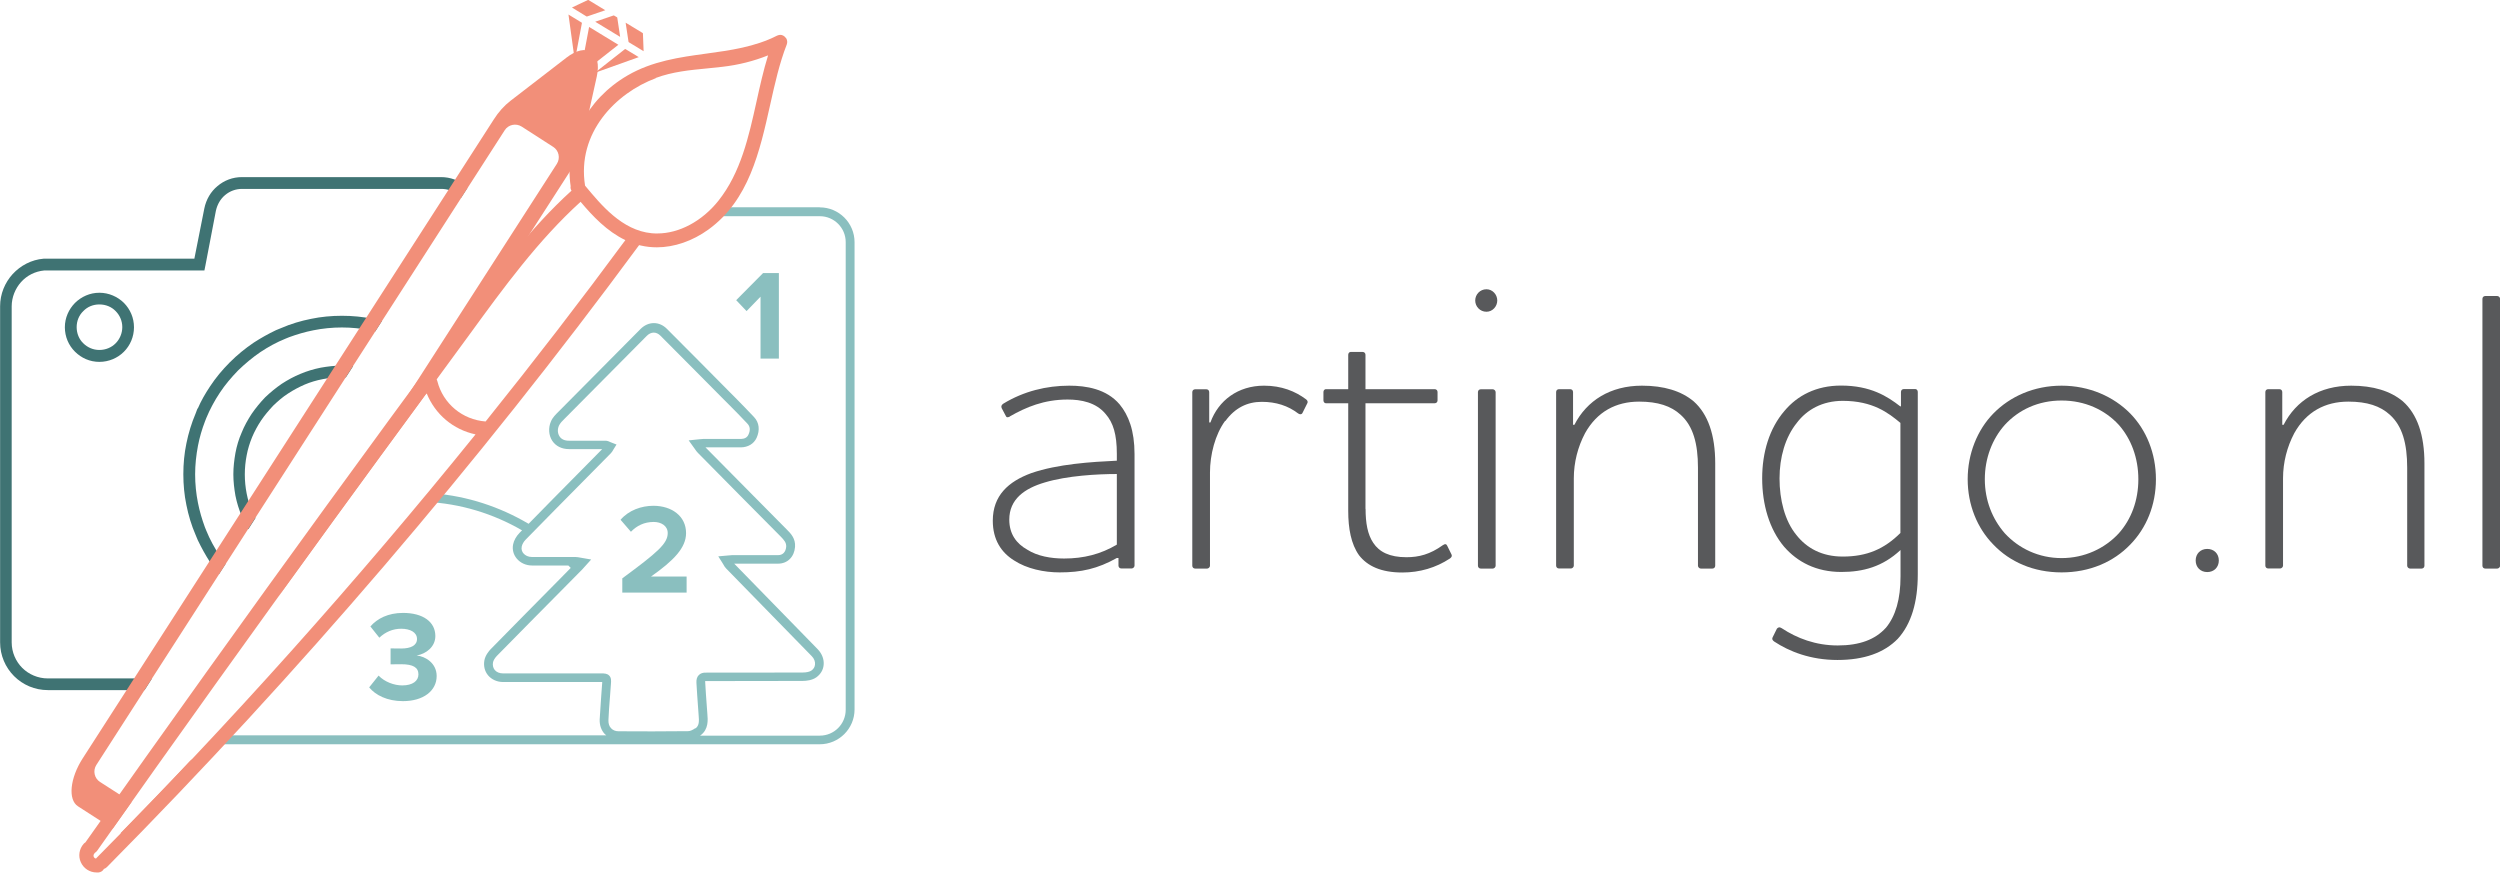 <?xml version="1.0" encoding="UTF-8"?><svg id="Layer_2" xmlns="http://www.w3.org/2000/svg" viewBox="0 0 228.95 79.92"><defs><style>.cls-1{fill:#8abfbf;}.cls-2{fill:#58595b;}.cls-3{fill:#3f7373;}.cls-4{fill:#f28f79;}</style></defs><g id="Layer_1-2"><path class="cls-1" d="M69.66,27.16l-1.29,1.33-.95-1,2.46-2.48h1.45v7.83h-1.68v-5.68Z"/><path class="cls-1" d="M57.01,52.95c3.2-2.36,4.14-3.17,4.14-4.13,0-.68-.62-1.02-1.28-1.02-.88,0-1.56.35-2.09.9l-.95-1.1c.76-.88,1.92-1.28,3.01-1.28,1.67,0,2.99.94,2.99,2.5,0,1.34-1.11,2.5-3.21,3.98h3.26v1.47h-5.89v-1.31Z"/><path class="cls-1" d="M34.68,61.88c.54.56,1.4.89,2.16.89.95,0,1.48-.41,1.48-1.01,0-.63-.48-.93-1.57-.93-.33,0-.86,0-.98.01v-1.46c.14.01.67.01.98.01.87,0,1.44-.28,1.44-.87,0-.62-.63-.94-1.45-.94-.76,0-1.44.29-2,.82l-.82-1.03c.63-.72,1.62-1.24,2.99-1.24,1.83,0,2.96.82,2.96,2.12,0,.99-.85,1.63-1.71,1.78.8.08,1.83.7,1.83,1.88,0,1.35-1.21,2.3-3.09,2.3-1.44,0-2.51-.55-3.09-1.26l.87-1.09Z"/><path class="cls-1" d="M75.08,18.98h-8.95l-.5.82h9.45c1.31,0,2.37,1.07,2.37,2.37v42.83c0,1.31-1.06,2.37-2.37,2.37h-10.97s.04-.03.06-.04c.73-.55.66-1.4.61-1.96-.05-.6-.09-1.19-.13-1.79-.02-.38-.05-.76-.07-1.14,0-.03,0-.05,0-.07.01,0,.03,0,.04,0,.09,0,.18,0,.28,0h.11s1.96,0,1.96,0c2.17,0,4.35,0,6.52-.01.37,0,.89-.06,1.27-.33.39-.28.63-.68.67-1.14.05-.5-.15-1.02-.53-1.42l-7.66-7.85h1.37c.89,0,1.77,0,2.65,0,.86,0,1.48-.62,1.55-1.53.06-.78-.4-1.24-.74-1.58-2.49-2.51-4.98-5.03-7.46-7.54h.39c.95,0,1.9,0,2.85,0,.64-.01,1.18-.31,1.44-.87.32-.71.24-1.4-.23-1.9-.57-.61-1.16-1.21-1.75-1.81l-.46-.46c-1.92-1.94-3.85-3.89-5.78-5.82-.34-.34-.76-.52-1.19-.52h0c-.44,0-.87.19-1.22.54-2.45,2.46-4.89,4.92-7.33,7.39l-.16.16c-.26.26-.57.55-.72.93-.25.58-.2,1.26.12,1.75.32.49.87.77,1.53.77.53,0,1.06,0,1.58,0,.49,0,.98,0,1.47,0l-2.23,2.26c-1.51,1.52-3.01,3.05-4.51,4.58-2.63-1.55-5.59-2.54-8.74-2.79l-.68.78c3.18.15,6.18,1.08,8.82,2.61-.08.08-.16.16-.24.24-.29.3-.51.69-.58,1.05-.09.47.03.93.33,1.29.33.4.84.64,1.41.64.76,0,1.53,0,2.29,0,.34,0,.68,0,1.03,0,.07.07.15.15.22.22l-1.19,1.21c-2.05,2.08-4.11,4.15-6.15,6.24-.14.15-.48.54-.57,1.02-.09.51.03,1,.34,1.37.32.38.82.61,1.37.61,1.95,0,3.9,0,5.84,0h3.15s.05,0,.09,0c0,.03,0,.06,0,.08-.03.4-.06.81-.09,1.21-.05.71-.1,1.42-.14,2.13-.02.53.14,1,.47,1.35.04.04.09.07.13.11H20.39l-.71.82h55.39c1.76,0,3.19-1.43,3.19-3.19V22.18c0-1.76-1.43-3.19-3.19-3.19ZM63.67,66.69c-.22.16-.47.27-.64.27-2.19.03-4.42.02-6.38.01-.28,0-.51-.09-.68-.27-.18-.18-.26-.44-.25-.75.03-.7.08-1.41.14-2.11.03-.41.06-.81.09-1.22.02-.28.04-.55-.16-.75-.19-.2-.46-.2-.74-.2h-3.15c-1.95,0-3.9,0-5.84,0-.31,0-.58-.11-.75-.31-.15-.19-.21-.43-.16-.7.03-.17.17-.4.35-.59,2.04-2.08,4.1-4.16,6.15-6.23l1.69-1.71s.09-.1.16-.18l.64-.71-.98-.17c-.17-.03-.31-.06-.46-.06-.57,0-1.13,0-1.7,0-.76,0-1.52,0-2.29,0-.32,0-.61-.13-.78-.34-.1-.12-.21-.33-.15-.62.04-.2.18-.45.36-.63,1.77-1.81,3.56-3.62,5.34-5.42l2.46-2.49c.1-.1.16-.21.21-.3l.31-.5-.46-.18s-.06-.03-.1-.04c-.12-.06-.27-.13-.46-.13-.59,0-1.18,0-1.78,0-.52,0-1.05,0-1.57,0-.39,0-.69-.14-.85-.4-.18-.27-.2-.65-.05-.98.1-.22.32-.45.54-.66l.17-.17c2.44-2.47,4.88-4.93,7.33-7.39.19-.19.41-.3.64-.3h0c.22,0,.43.1.61.28,1.93,1.93,3.85,3.88,5.78,5.82l.46.46c.59.59,1.17,1.18,1.74,1.79.24.26.27.6.08,1-.12.26-.35.38-.68.39-.95-.01-1.91,0-2.86,0h-.61c-.11,0-.22.02-.37.03l-.95.1.56.78c.1.15.18.26.28.36,2.52,2.56,5.05,5.11,7.58,7.66.33.34.53.57.51.94-.04.48-.31.77-.74.77-.88,0-1.77,0-2.65,0h-1.57c-.11,0-.22.01-.36.03l-.9.08.36.57c.04.07.08.13.11.18.07.13.14.25.25.36l7.84,8.03c.22.22.33.5.3.77-.02.22-.13.41-.33.55-.16.11-.45.18-.81.18-2.17.01-4.35.01-6.52.01h-1.96s-.12,0-.12,0c-.07,0-.14,0-.21,0-.3-.02-.53.06-.69.22-.17.17-.24.41-.22.72.03.38.05.76.07,1.13.04.6.08,1.21.13,1.81.05.58.06.97-.29,1.23Z"/><path class="cls-4" d="M53.95,2.47c-.28,1.47-.56,2.93-.83,4.39,0,0,0,0,0,0,1.17-.92,2.34-1.84,3.51-2.76-.9-.55-1.79-1.09-2.69-1.64ZM54.5,6.66s0,0,0,0c1.33-.47,2.66-.95,4-1.43l-.04-.02c-.39-.24-.78-.48-1.17-.71-.02-.01-.04-.01-.06,0-.84.66-1.69,1.33-2.53,1.99-.07.05-.14.11-.21.16ZM52.65,5.54s0,0,0,0c0-.01,0-.02,0-.03.21-1.13.43-2.26.64-3.39,0-.03,0-.04-.02-.05-.39-.24-.78-.48-1.18-.72,0,0-.02-.01-.03-.02.19,1.41.38,2.81.58,4.21ZM52.37.69s0,0,.01,0c.45.27.9.55,1.34.82,0,0,.03,0,.04,0,.55-.19,1.1-.38,1.66-.57,0,0,.01,0,.02,0,0,0-.01,0-.02-.01-.51-.31-1.02-.62-1.53-.93-.02-.01-.04,0-.05,0-.29.14-.58.27-.87.41-.2.09-.39.18-.59.28ZM57.3,2.08s0,.02,0,.03c.09.57.17,1.15.26,1.72,0,.01.02.03.03.04.44.27.88.54,1.32.8,0,0,.02.01.03.02,0-.02,0-.03,0-.04-.02-.52-.04-1.05-.06-1.57,0-.03,0-.04-.03-.06-.5-.3-1-.61-1.5-.91l-.03-.02ZM56.79,3.38s0-.02,0-.03c-.09-.58-.17-1.15-.26-1.73,0-.01-.01-.03-.03-.04-.09-.06-.18-.11-.27-.16-.01,0-.03-.01-.05,0-.55.19-1.1.37-1.64.56,0,0-.02,0-.03.01l2.27,1.38Z"/><path class="cls-3" d="M20.13,50.91c-.48-.73-.91-1.5-1.24-2.32l-.13-.32c-.26-.71-.48-1.45-.63-2.21-.17-.85-.26-1.73-.26-2.62s.1-1.78.26-2.62c.15-.78.37-1.52.65-2.25l.11-.28c.34-.82.76-1.6,1.24-2.32.48-.73,1.06-1.41,1.67-2.04.63-.61,1.32-1.19,2.04-1.68.72-.48,1.5-.91,2.32-1.24l.32-.13c.71-.26,1.45-.48,2.21-.63.84-.17,1.73-.26,2.62-.26s1.76.09,2.62.26c.15.03.29.07.43.11l.61-.95c-.28-.07-.55-.15-.84-.21-.91-.19-1.86-.28-2.82-.28s-1.91.09-2.82.28c-.95.19-1.86.46-2.73.84l-.49.2c-.71.34-1.37.71-2.02,1.13-.8.54-1.52,1.13-2.19,1.8h-.02v.02c-.67.67-1.28,1.4-1.8,2.19-.43.65-.82,1.31-1.13,2.04l-.02-.02-.18.48c-.37.87-.65,1.79-.84,2.73-.19.91-.28,1.86-.28,2.82s.09,1.91.28,2.82c.19.95.46,1.85.84,2.73l.2.48c.34.71.71,1.38,1.13,2.03.25.38.52.74.81,1.1l.62-.96c-.19-.24-.38-.48-.54-.73Z"/><path class="cls-3" d="M23.09,46.85c-.22-.52-.39-1.08-.5-1.65-.11-.56-.17-1.15-.17-1.75s.06-1.19.17-1.75c.11-.59.28-1.13.5-1.67.22-.52.5-1.04.82-1.52.32-.48.71-.93,1.11-1.36.43-.41.87-.8,1.36-1.11.48-.32,1-.59,1.52-.82.52-.22,1.08-.39,1.67-.5.56-.11,1.13-.17,1.75-.17.12,0,.23.01.35.02l.67-1.04c-.33-.03-.67-.05-1.01-.05-.67,0-1.32.08-1.95.19-.65.13-1.28.32-1.87.57-.59.24-1.17.56-1.71.91-.54.37-1.06.8-1.52,1.24-.45.47-.87.98-1.24,1.52-.35.54-.67,1.11-.91,1.71-.26.59-.45,1.22-.57,1.87-.11.63-.19,1.28-.19,1.95s.08,1.32.19,1.95c.13.65.32,1.26.57,1.86.17.43.38.83.61,1.22l.66-1.03c-.1-.2-.2-.4-.29-.6Z"/><path class="cls-3" d="M6.87,27.74c-.57.58-.93,1.36-.93,2.23s.35,1.67.93,2.24c.58.58,1.36.93,2.23.93s1.67-.35,2.25-.93c.57-.57.92-1.37.92-2.24s-.35-1.65-.92-2.23c-.58-.57-1.38-.93-2.25-.93s-1.65.36-2.23.93ZM11.2,29.96c0,.57-.24,1.11-.61,1.48-.37.38-.91.61-1.49.61s-1.1-.24-1.47-.61c-.39-.37-.61-.91-.61-1.48s.22-1.1.61-1.47c.37-.39.89-.61,1.47-.61s1.12.22,1.49.61c.37.37.61.89.61,1.47Z"/><path class="cls-3" d="M13.93,62.13H4.38c-.91,0-1.74-.37-2.34-.96-.59-.59-.97-1.43-.97-2.34v-30.77c0-.85.34-1.65.86-2.23.54-.6,1.28-.98,2.12-1.06h14.67l.09-.45.96-5.01c.13-.6.43-1.1.85-1.45.43-.36.97-.56,1.54-.56h18.25c.6,0,1.14.2,1.54.56.1.08.18.17.27.26l.59-.92c-.05-.05-.1-.11-.16-.16-.61-.52-1.41-.82-2.25-.82h-18.25c-.84,0-1.62.3-2.23.82-.61.5-1.04,1.22-1.21,2.06l-.91,4.59H4c-1.12.09-2.12.63-2.84,1.41-.71.78-1.15,1.82-1.15,2.95v30.77c0,1.2.48,2.3,1.28,3.1.8.8,1.89,1.28,3.1,1.28h8.85l.69-1.08Z"/><path class="cls-4" d="M71.97,3.48c-.12-.18-.32-.29-.52-.29-.06,0-.22.04-.28.07-2.03,1.04-4.3,1.35-6.49,1.65-2.43.33-4.94.68-7.21,2-3.76,2.19-5.8,6.16-5.21,10.14-.03.14,0,.29.08.41-3.86,3.5-6.98,7.76-10,11.87l-1.06,1.44c-3.79,5.14-7.57,10.3-11.32,15.46-7.35,10.11-14.79,20.51-22.12,30.89,0,0-.01.02-.02.03-.06.03-.11.08-.16.13-.41.47-.51,1.12-.26,1.68.26.58.82.94,1.45.94.01,0,.15,0,.17,0,.2-.02.37-.12.47-.28,0-.01.02-.03.02-.04.1-.03.2-.09.28-.17,17.53-17.71,33.92-36.85,48.74-56.96.06.02.12.03.18.04.47.11.96.16,1.45.16,1.59,0,3.27-.58,4.72-1.63,3.7-2.68,4.69-7.12,5.65-11.41.44-1.98.86-3.84,1.52-5.53.08-.2.05-.43-.07-.61ZM8.77,78.62c-.11-.02-.16-.1-.18-.14-.05-.11-.03-.23.07-.34,0,0,.02-.02.03-.04.07-.04.14-.1.2-.18,7.19-10.2,14.5-20.41,21.72-30.34,2.81-3.86,5.63-7.72,8.46-11.57.78,1.94,2.44,3.34,4.48,3.77-10.88,13.47-22.55,26.51-34.7,38.78-.02.02-.04.04-.06.07ZM44.48,38.6c-2.14-.16-3.91-1.64-4.43-3.7-.02-.06-.04-.11-.06-.16l3.07-4.19c3.06-4.2,6.22-8.54,10.11-12.07,1.11,1.32,2.42,2.71,4.1,3.51-4.08,5.53-8.38,11.11-12.79,16.6ZM60.05,7.14c1.54-.57,3.1-.72,4.76-.88.44-.04.88-.09,1.33-.14,1.49-.17,2.87-.52,4.2-1.05-.43,1.39-.75,2.83-1.06,4.24-.71,3.2-1.44,6.51-3.5,9.09-1.49,1.86-3.58,2.98-5.58,2.98-.17,0-.34,0-.52-.02-2.73-.26-4.65-2.62-6.1-4.36-.77-4.83,2.82-8.48,6.48-9.84Z"/><path class="cls-4" d="M14.68,74.01l2.91-4.52c-2.16,2.3-4.35,4.56-6.55,6.81.96.39,2.54-.57,3.64-2.29Z"/><path class="cls-4" d="M51.85,5.3l-5.11,3.94c-.56.43-1.09,1.02-1.52,1.7L7.58,69.44c-1.18,1.83-1.37,3.8-.44,4.4l3.18,2.05c.57-.81,1.15-1.62,1.72-2.43l-2.88-1.85c-.52-.33-.67-1.03-.34-1.55L46.22,11.93c.33-.52,1.03-.67,1.55-.34l2.89,1.86c.52.33.67,1.03.34,1.55l-25.47,39.58c1.69-2.35,3.39-4.69,5.07-7.01,2.81-3.86,5.63-7.72,8.46-11.57,0,.02.02.04.03.06l13.22-20.54c.45-.69.77-1.44.93-2.14l1.41-6.36c.51-2.29-.92-3.18-2.79-1.73Z"/><path class="cls-2" d="M92.5,38.14c-.22.11-.33.11-.4-.07l-.37-.7c-.07-.18,0-.29.15-.4,1.87-1.14,3.96-1.65,6.04-1.65,1.54,0,3.41.29,4.62,1.72.81.99,1.36,2.38,1.36,4.54v10.22c0,.15-.15.26-.26.26h-.95c-.15,0-.26-.11-.26-.26v-.7h-.15c-1.76.99-3.26,1.32-5.24,1.32-1.43,0-3-.33-4.18-1.1-1.17-.73-1.94-1.9-1.94-3.63,0-2.31,1.43-3.59,3.52-4.36,2.42-.84,5.53-1.03,7.84-1.14v-.62c0-1.79-.33-2.86-1.03-3.66-.88-1.06-2.24-1.32-3.48-1.32-2.16,0-3.81.7-5.28,1.54ZM102.28,49.86v-6.45c-1.76,0-4.54.15-6.59.77-1.87.55-3.26,1.54-3.26,3.41,0,1.32.66,2.2,1.65,2.75.92.59,2.16.81,3.37.81,1.79,0,3.37-.4,4.84-1.28Z"/><path class="cls-2" d="M112.2,38.54c-.92,1.25-1.39,3.11-1.39,4.73v8.54c0,.15-.15.26-.26.26h-1.1c-.15,0-.26-.11-.26-.26v-15.9c0-.15.11-.26.26-.26h1.03c.15,0,.26.11.26.26v2.78h.11c.73-2.02,2.53-3.37,4.91-3.37,1.61,0,2.86.51,3.85,1.25.15.11.18.26.11.37l-.44.88c-.07.15-.26.15-.4.04-.92-.7-2.01-1.06-3.33-1.06s-2.45.55-3.33,1.76Z"/><path class="cls-2" d="M125.06,46.6c0,1.28.18,2.34.7,3.11.55.84,1.5,1.32,3.04,1.32,1.14,0,2.16-.26,3.33-1.1.22-.15.33-.11.4.04l.4.81c.07.15,0,.26-.15.37-1.28.84-2.75,1.28-4.36,1.28-1.94,0-3.19-.59-3.96-1.58-.73-1.03-.99-2.45-.99-4.07v-9.85h-2.05c-.11,0-.22-.11-.22-.26v-.77c0-.15.11-.26.22-.26h2.05v-3.15c0-.15.11-.26.22-.26h1.1c.15,0,.26.11.26.26v3.15h6.34c.15,0,.26.11.26.26v.77c0,.15-.11.26-.26.26h-6.34v9.67Z"/><path class="cls-2" d="M135.1,27.52c0-.55.44-1.03,1.03-1.03.55,0,.99.48.99,1.03s-.44,1.03-.99,1.03c-.59,0-1.03-.48-1.03-1.03ZM135.61,35.65h1.1c.11,0,.26.11.26.26v15.9c0,.15-.15.26-.26.26h-1.1c-.15,0-.26-.11-.26-.26v-15.9c0-.15.11-.26.26-.26Z"/><path class="cls-2" d="M144.18,38.91c1.14-2.23,3.3-3.59,6.19-3.59,2.01,0,3.59.48,4.73,1.43,1.32,1.17,1.98,3.08,1.98,5.68v9.38c0,.15-.11.26-.26.26h-1.06c-.11,0-.26-.11-.26-.26v-8.98c0-2.2-.44-3.81-1.58-4.84-.88-.81-2.09-1.21-3.81-1.21-2.12,0-3.85.92-4.95,2.89-.66,1.25-1.03,2.67-1.03,4.14v7.99c0,.15-.15.26-.26.26h-1.1c-.15,0-.26-.11-.26-.26v-15.9c0-.15.11-.26.26-.26h1.03c.15,0,.26.11.26.26v3h.11Z"/><path class="cls-2" d="M172.69,57.52c.92-1.1,1.36-2.67,1.36-4.73v-2.42c-1.65,1.54-3.44,2.01-5.42,2.01-2.31,0-4.03-.92-5.24-2.31-1.36-1.61-2.01-3.88-2.01-6.26s.66-4.58,2.05-6.19c1.17-1.39,2.89-2.31,5.17-2.31,2.71,0,4.25.99,5.42,1.9h.07v-1.32c0-.15.11-.26.26-.26h1.06c.11,0,.22.11.22.26v16.71c0,2.53-.59,4.54-1.83,5.9-1.25,1.28-3.08,1.94-5.53,1.94s-4.4-.77-5.79-1.69c-.15-.11-.22-.22-.15-.37l.4-.81c.11-.11.22-.18.44-.04,1.39.92,3.11,1.58,5.13,1.58s3.44-.55,4.4-1.61ZM174.04,48.8v-10.07c-1.1-.92-2.53-2.02-5.28-2.02-1.87,0-3.3.81-4.21,2.02-1.06,1.32-1.58,3.15-1.58,5.09s.48,3.88,1.54,5.17c.95,1.21,2.34,1.98,4.25,1.98,2.23,0,3.81-.7,5.28-2.16Z"/><path class="cls-2" d="M182.54,37.88c1.54-1.58,3.74-2.56,6.26-2.56s4.76.99,6.3,2.56c1.46,1.5,2.34,3.63,2.34,6.01s-.88,4.47-2.34,5.97c-1.54,1.61-3.74,2.56-6.3,2.56s-4.73-.95-6.26-2.56c-1.47-1.5-2.34-3.63-2.34-5.97s.88-4.51,2.34-6.01ZM183.6,48.84c1.28,1.39,3.11,2.27,5.2,2.27s3.96-.88,5.24-2.27c1.14-1.28,1.79-3,1.79-4.95s-.66-3.7-1.79-4.98c-1.28-1.39-3.11-2.23-5.24-2.23s-3.92.84-5.2,2.23c-1.14,1.28-1.83,3.04-1.83,4.98s.7,3.66,1.83,4.95Z"/><path class="cls-2" d="M202.14,52.39c-.62,0-1.06-.44-1.06-1.06s.44-1.06,1.06-1.06,1.06.44,1.06,1.06-.44,1.06-1.06,1.06Z"/><path class="cls-2" d="M209.13,38.91c1.14-2.23,3.3-3.59,6.19-3.59,2.01,0,3.59.48,4.73,1.43,1.32,1.17,1.98,3.08,1.98,5.68v9.38c0,.15-.11.26-.26.26h-1.06c-.11,0-.26-.11-.26-.26v-8.98c0-2.2-.44-3.81-1.58-4.84-.88-.81-2.09-1.21-3.81-1.21-2.12,0-3.85.92-4.95,2.89-.66,1.25-1.03,2.67-1.03,4.14v7.99c0,.15-.15.26-.26.26h-1.1c-.15,0-.26-.11-.26-.26v-15.9c0-.15.11-.26.26-.26h1.03c.15,0,.26.11.26.26v3h.11Z"/><path class="cls-2" d="M227.6,27.11h1.1c.11,0,.26.11.26.26v24.44c0,.15-.15.26-.26.26h-1.1c-.15,0-.26-.11-.26-.26v-24.44c0-.15.11-.26.26-.26Z"/></g></svg>